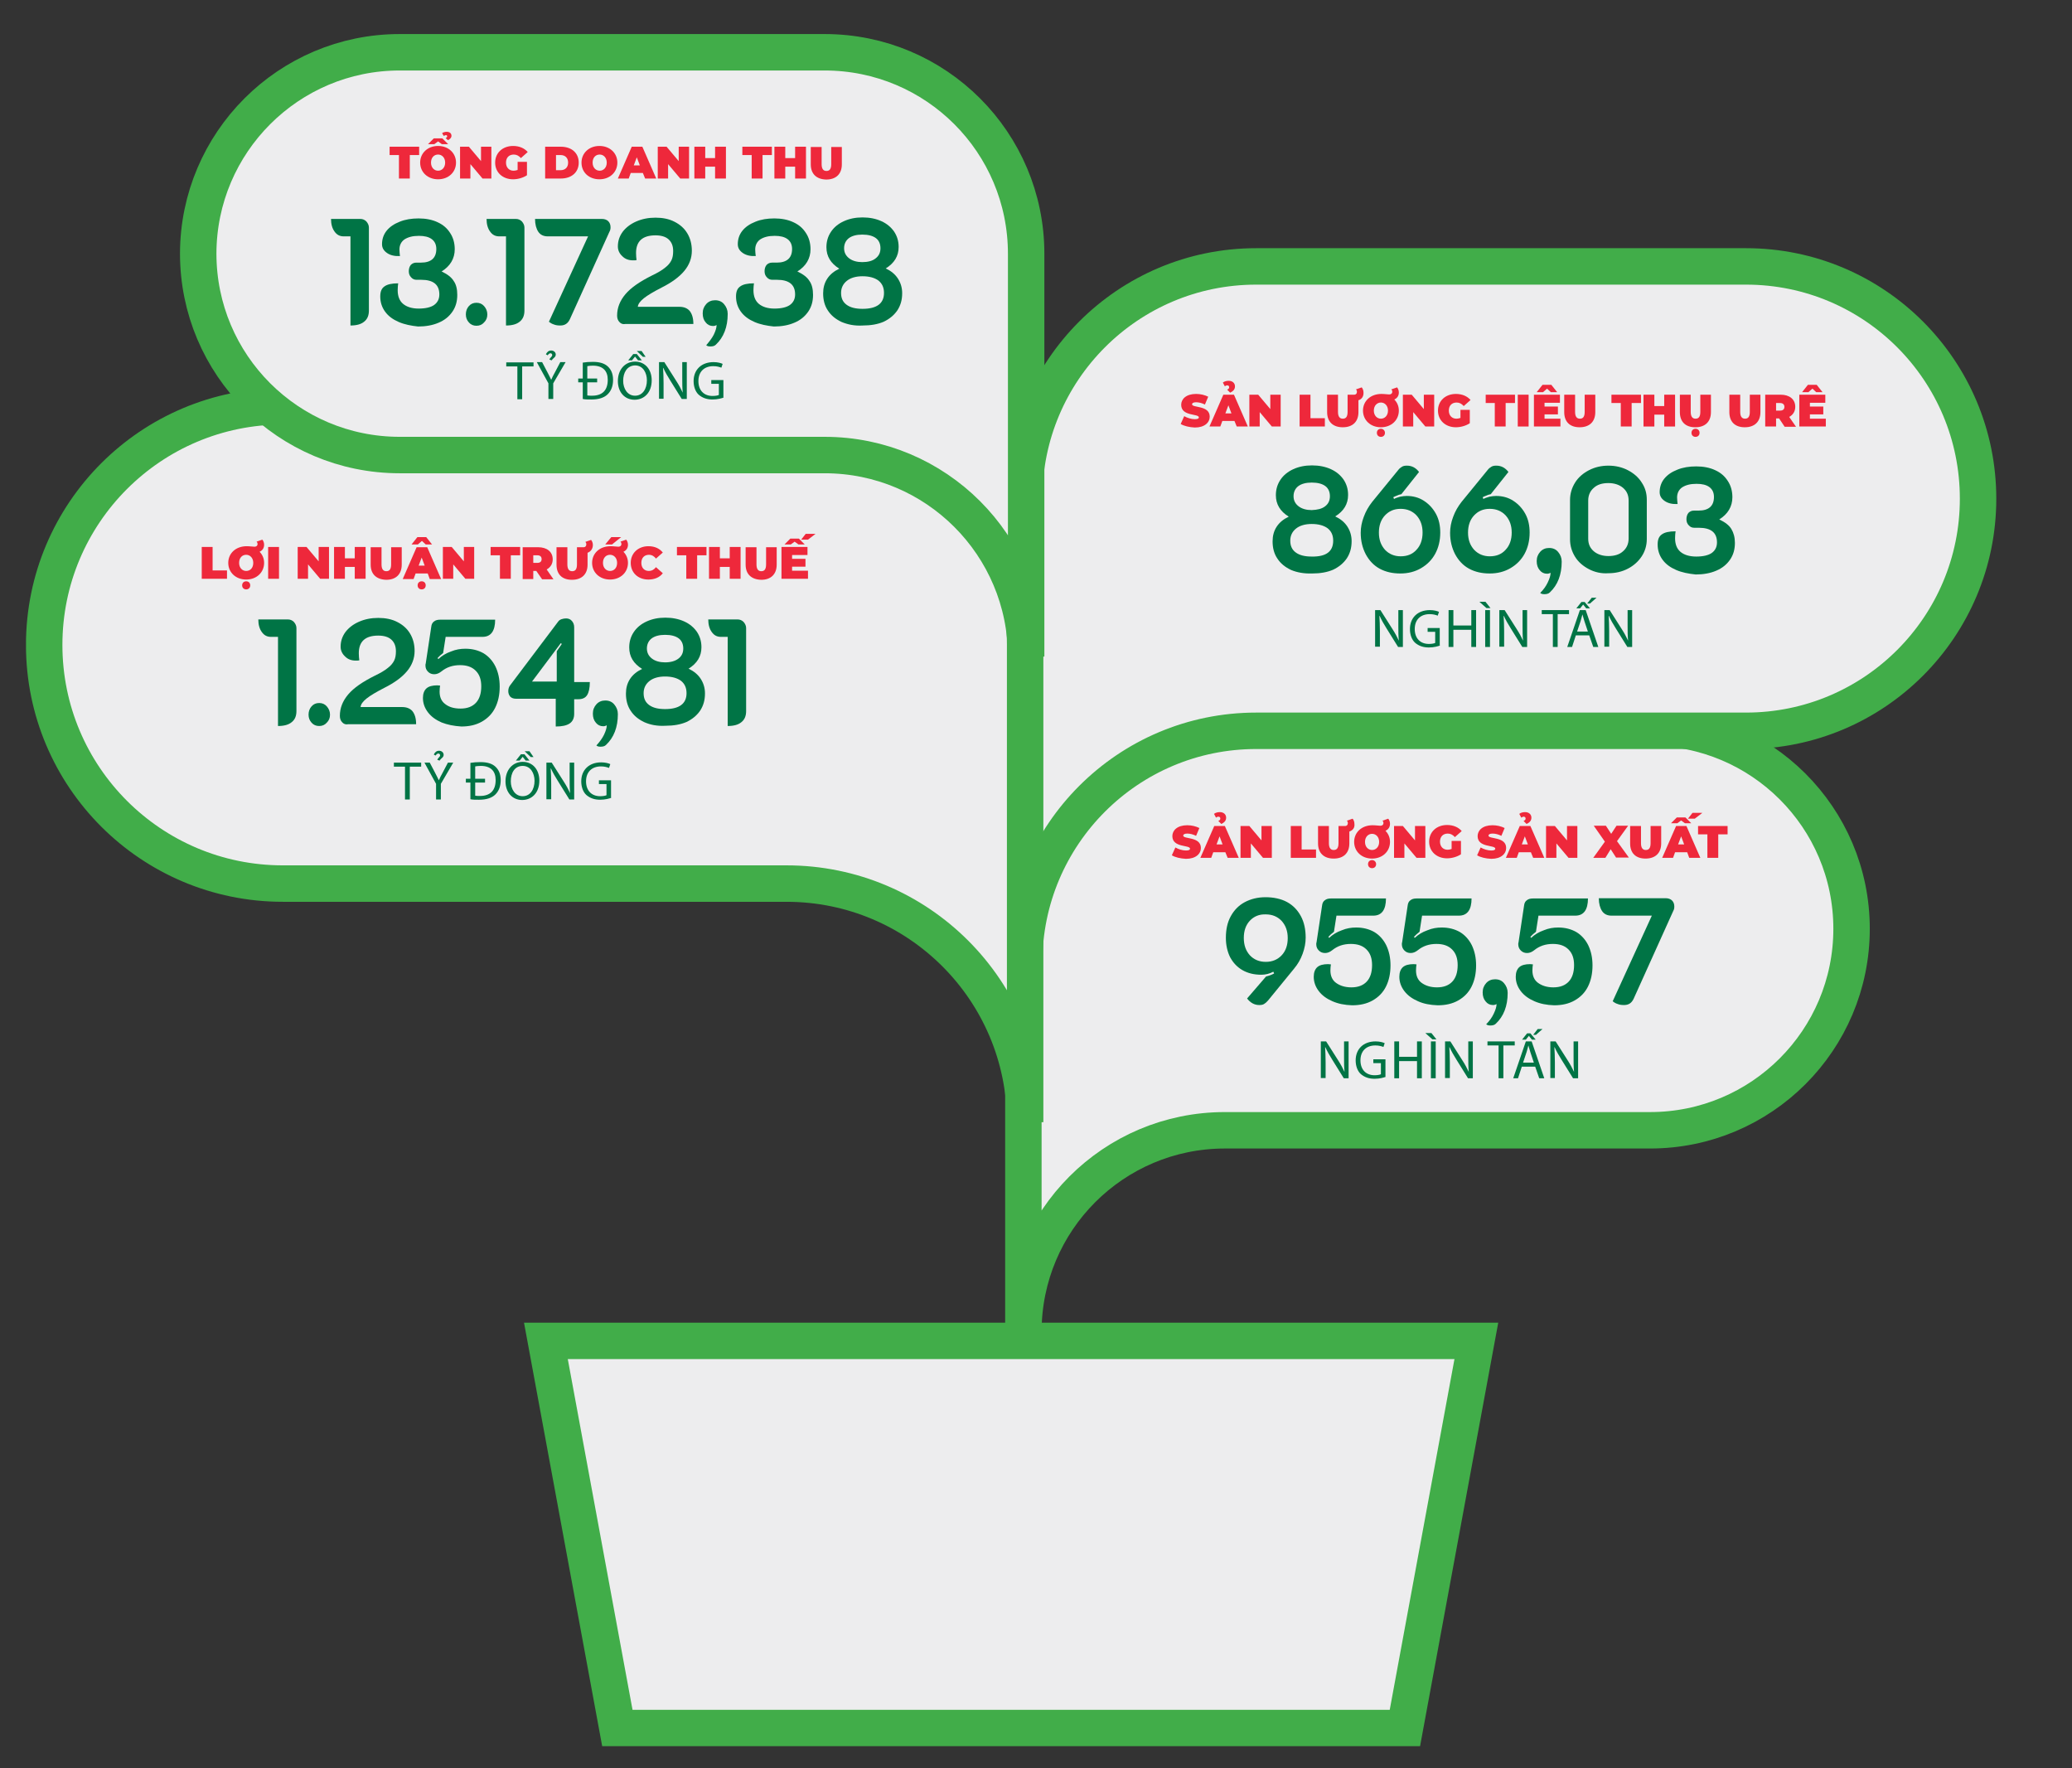 <?xml version="1.0" encoding="utf-8"?>
<!-- Generator: Adobe Illustrator 26.3.1, SVG Export Plug-In . SVG Version: 6.00 Build 0)  -->
<svg version="1.1" id="Layer_1" xmlns="http://www.w3.org/2000/svg" xmlns:xlink="http://www.w3.org/1999/xlink" x="0px" y="0px"
	 viewBox="0 0 820.6 700.3" style="enable-background:new 0 0 820.6 700.3;" xml:space="preserve">
<rect x="0" y="0" width="820.6" height="700.3" fill="#333333" stroke="none"/>
<style type="text/css">
	.st0{fill:#EDEDEE;}
	.st1{clip-path:url(#SVGID_00000024714418280314492540000016205837505723919511_);fill:#EDEDEE;}
	
		.st2{clip-path:url(#SVGID_00000024714418280314492540000016205837505723919511_);fill:none;stroke:#41AD49;stroke-width:14.431;stroke-miterlimit:10;}
	.st3{fill:#EE283B;}
	.st4{fill:#007445;}
</style>
<polygon class="st0" points="218.5,532.2 585.3,532.2 557.3,681.5 246.8,681.5 "/>
<g>
	<defs>
		<rect id="SVGID_1_" x="10.3" y="8.8" width="800" height="682.7"/>
	</defs>
	<clipPath id="SVGID_00000021817237541496295870000016337173048873680267_">
		<use xlink:href="#SVGID_1_"  style="overflow:visible;"/>
	</clipPath>
	<path style="clip-path:url(#SVGID_00000021817237541496295870000016337173048873680267_);fill:#EDEDEE;" d="M653.5,288.1H485.1
		c-44.1,0-79.8,35.7-79.8,79.8c0,0.4,0,0.8,0,1.2h0v158.3c0-44.1,35.7-79.8,79.8-79.8h110.6h57.8c44.1,0,79.8-35.7,79.8-79.8
		S697.5,288.1,653.5,288.1"/>
	
		<path style="clip-path:url(#SVGID_00000021817237541496295870000016337173048873680267_);fill:none;stroke:#41AD49;stroke-width:14.431;stroke-miterlimit:10;" d="
		M653.5,288.1H485.1c-44.1,0-79.8,35.7-79.8,79.8c0,0.4,0,0.8,0,1.2h0v158.3c0-44.1,35.7-79.8,79.8-79.8h110.6h57.8
		c44.1,0,79.8-35.7,79.8-79.8S697.5,288.1,653.5,288.1z"/>
	<path style="clip-path:url(#SVGID_00000021817237541496295870000016337173048873680267_);fill:#EDEDEE;" d="M691.5,105.5h-194
		c-50.8,0-91.9,41.2-91.9,91.9c0,0.5,0,0.9,0,1.4h0v182.5c0-50.8,41.2-91.9,91.9-91.9h127.4h66.6c50.8,0,91.9-41.2,91.9-91.9
		C783.4,146.7,742.3,105.5,691.5,105.5"/>
	
		<path style="clip-path:url(#SVGID_00000021817237541496295870000016337173048873680267_);fill:none;stroke:#41AD49;stroke-width:14.431;stroke-miterlimit:10;" d="
		M691.5,105.5h-194c-50.8,0-91.9,41.2-91.9,91.9c0,0.5,0,0.9,0,1.4h0v182.5c0-50.8,41.2-91.9,91.9-91.9h127.4h66.6
		c50.8,0,91.9-41.2,91.9-91.9C783.4,146.7,742.3,105.5,691.5,105.5z"/>
	<path style="clip-path:url(#SVGID_00000021817237541496295870000016337173048873680267_);fill:#EDEDEE;" d="M112,160.9h199.5
		c52.2,0,94.5,42.3,94.5,94.5c0,0.5,0,1,0,1.4h0v187.6c0-52.2-42.3-94.5-94.5-94.5h-131H112c-52.2,0-94.5-42.3-94.5-94.5
		C17.5,203.2,59.8,160.9,112,160.9"/>
	
		<path style="clip-path:url(#SVGID_00000021817237541496295870000016337173048873680267_);fill:none;stroke:#41AD49;stroke-width:14.431;stroke-miterlimit:10;" d="
		M112,160.9h199.5c52.2,0,94.5,42.3,94.5,94.5c0,0.5,0,1,0,1.4h0v187.6c0-52.2-42.3-94.5-94.5-94.5h-131H112
		c-52.2,0-94.5-42.3-94.5-94.5C17.5,203.2,59.8,160.9,112,160.9z"/>
	<path style="clip-path:url(#SVGID_00000021817237541496295870000016337173048873680267_);fill:#EDEDEE;" d="M158.3,20.7h168.3
		c44.1,0,79.8,35.7,79.8,79.8c0,0.4,0,0.8,0,1.2h0V260c0-44.1-35.7-79.8-79.8-79.8H216.1h-57.8c-44.1,0-79.8-35.7-79.8-79.8
		C78.6,56.4,114.3,20.7,158.3,20.7"/>
	
		<path style="clip-path:url(#SVGID_00000021817237541496295870000016337173048873680267_);fill:none;stroke:#41AD49;stroke-width:14.431;stroke-miterlimit:10;" d="
		M556.4,684.3H244.5L216.2,531h368.5L556.4,684.3z M158.3,20.7h168.3c44.1,0,79.8,35.7,79.8,79.8c0,0.4,0,0.8,0,1.2h0V260
		c0-44.1-35.7-79.8-79.8-79.8H216.1h-57.8c-44.1,0-79.8-35.7-79.8-79.8C78.6,56.4,114.3,20.7,158.3,20.7z"/>
</g>
<g>
	<path class="st3" d="M464.1,338.7l1.4-3.1c1.2,0.7,2.8,1.2,4.2,1.2c1.2,0,1.6-0.3,1.6-0.7c0-1.6-7-0.3-7-5c0-2.3,2-4.3,5.9-4.3
		c1.7,0,3.4,0.4,4.8,1.1l-1.3,3.1c-1.2-0.6-2.4-0.9-3.5-0.9c-1.2,0-1.6,0.4-1.6,0.8c0,1.5,7,0.3,7,4.9c0,2.3-2,4.3-5.9,4.3
		C467.5,340,465.4,339.5,464.1,338.7z"/>
	<path class="st3" d="M485.3,337.5h-4.8l-0.8,2.2h-4.3l5.5-12.6h4.2l5.5,12.6h-4.4L485.3,337.5z M481.6,323.8l-0.8-1.5
		c0.6-0.5,1.5-0.7,2.3-0.7c1.5,0,2.5,0.9,2.5,2.2c0,1.2-0.7,1.9-1.9,2.5l-1.2-1.2c0.7-0.3,0.8-0.6,0.8-1c0-0.4-0.3-0.7-0.8-0.7
		C482.3,323.4,481.9,323.5,481.6,323.8z M484.2,334.4l-1.2-3.2l-1.2,3.2H484.2z"/>
	<path class="st3" d="M503.7,327.1v12.6h-3.5l-4.8-5.7v5.7h-4.1v-12.6h3.5l4.8,5.7v-5.7H503.7z"/>
	<path class="st3" d="M511.2,327.1h4.3v9.3h5.7v3.3h-10V327.1z"/>
	<path class="st3" d="M534.4,329.3v4.7c0,3.8-2.3,6-6.2,6s-6.2-2.2-6.2-6v-6.9h4.3v6.8c0,1.9,0.7,2.7,1.9,2.7s1.9-0.7,1.9-2.7v-6.8
		h2.7c0.5,0,1-0.4,1-1.1c0-0.4-0.1-0.8-0.4-1l2.3-0.8c0.4,0.5,0.7,1.2,0.7,2C536.6,327.8,535.8,328.8,534.4,329.3z"/>
	<path class="st3" d="M550.5,333.4c0,3.8-3,6.6-7.1,6.6s-7.1-2.8-7.1-6.6s3-6.6,7.3-6.6c1.3,0,2.4,0.2,3.1,0.2c0.7,0,1.2-0.4,1.2-1
		c0-0.4-0.1-0.8-0.4-1l2.3-0.8c0.4,0.5,0.7,1.2,0.7,2c0,1.4-0.7,2.3-1.8,2.8C549.8,330.1,550.5,331.6,550.5,333.4z M546.2,333.4
		c0-2-1.3-3.2-2.8-3.2s-2.8,1.2-2.8,3.2s1.3,3.2,2.8,3.2S546.2,335.4,546.2,333.4z M545,342.2c0,1-0.7,1.6-1.6,1.6s-1.6-0.6-1.6-1.6
		c0-1,0.7-1.6,1.6-1.6S545,341.3,545,342.2z"/>
	<path class="st3" d="M564.5,327.1v12.6H561l-4.8-5.7v5.7h-4.1v-12.6h3.5l4.8,5.7v-5.7H564.5z"/>
	<path class="st3" d="M574.9,333h3.7v5.3c-1.5,1-3.6,1.6-5.5,1.6c-4.1,0-7.1-2.7-7.1-6.6c0-3.9,3-6.6,7.1-6.6c2.5,0,4.5,0.9,5.8,2.4
		l-2.7,2.4c-0.8-0.9-1.7-1.4-2.8-1.4c-1.9,0-3.1,1.2-3.1,3.2c0,1.9,1.2,3.2,3,3.2c0.5,0,1-0.1,1.6-0.3V333z"/>
	<path class="st3" d="M585,338.7l1.4-3.1c1.2,0.7,2.8,1.2,4.2,1.2c1.2,0,1.6-0.3,1.6-0.7c0-1.6-7-0.3-7-5c0-2.3,2-4.3,5.9-4.3
		c1.7,0,3.4,0.4,4.8,1.1l-1.3,3.1c-1.2-0.6-2.4-0.9-3.5-0.9c-1.2,0-1.6,0.4-1.6,0.8c0,1.5,7,0.3,7,4.9c0,2.3-2,4.3-5.9,4.3
		C588.4,340,586.3,339.5,585,338.7z"/>
	<path class="st3" d="M606.3,337.5h-4.8l-0.8,2.2h-4.3l5.5-12.6h4.2l5.5,12.6h-4.4L606.3,337.5z M602.5,323.8l-0.8-1.5
		c0.6-0.5,1.5-0.7,2.3-0.7c1.5,0,2.5,0.9,2.5,2.2c0,1.2-0.7,1.9-1.9,2.5l-1.2-1.2c0.7-0.3,0.8-0.6,0.8-1c0-0.4-0.3-0.7-0.8-0.7
		C603.2,323.4,602.9,323.5,602.5,323.8z M605.1,334.4l-1.2-3.2l-1.2,3.2H605.1z"/>
	<path class="st3" d="M624.7,327.1v12.6h-3.5l-4.8-5.7v5.7h-4.1v-12.6h3.5l4.8,5.7v-5.7H624.7z"/>
	<path class="st3" d="M640.1,339.7l-2.2-3.4l-2.1,3.4H631l4.6-6.4l-4.4-6.3h4.8l2.1,3.2l2.1-3.2h4.6l-4.4,6.1l4.7,6.5H640.1z"/>
	<path class="st3" d="M645.6,334v-6.9h4.3v6.8c0,1.9,0.7,2.7,1.9,2.7s1.9-0.7,1.9-2.7v-6.8h4.2v6.9c0,3.8-2.3,6-6.2,6
		S645.6,337.8,645.6,334z"/>
	<path class="st3" d="M667.9,327.1l5.5,12.6H669l-0.8-2.2h-4.8l-0.8,2.2h-4.3l5.5-12.6H667.9z M664.3,326h-2.5l2.3-2.3h3.4l2.3,2.3
		h-2.5l-1.5-1.1L664.3,326z M667,334.4l-1.2-3.2l-1.2,3.2H667z M671.2,324.2h-2.7l1.8-2.3h3.9L671.2,324.2z"/>
	<path class="st3" d="M676.2,330.4h-3.7v-3.3h11.7v3.3h-3.7v9.3h-4.3V330.4z"/>
</g>
<g>
	<path class="st4" d="M509.7,357.2c2.4,1.3,4.2,3.2,5.5,5.6c1.3,2.4,1.9,5.3,1.9,8.5c0,2.1-0.4,4.2-1.2,6.4
		c-0.8,2.2-1.9,4.1-3.4,5.9l-10.3,12.6c-0.6,0.7-1.1,1.1-1.6,1.4c-0.5,0.3-1.1,0.4-1.9,0.4c-1.9,0-3.5-0.9-4.8-2.6l7.5-8.7
		c1.2-0.3,2.3-0.7,3.2-1.2l-0.3-0.7c-1.5,0.8-3.1,1.2-4.8,1.2c-2.8,0-5.3-0.6-7.4-1.8c-2.1-1.2-3.7-2.9-4.9-5.1
		c-1.1-2.2-1.7-4.8-1.7-7.7c0-3.3,0.6-6.1,1.9-8.5c1.3-2.4,3.1-4.3,5.5-5.6c2.4-1.3,5.2-2,8.3-2S507.3,355.9,509.7,357.2z
		 M495,364.6c-1.6,1.7-2.4,4-2.4,6.8c0,2.9,0.8,5.1,2.4,6.9c1.6,1.7,3.7,2.6,6.3,2.6c2.6,0,4.7-0.9,6.3-2.6c1.6-1.7,2.4-4,2.4-6.8
		c0-2.8-0.8-5-2.4-6.8c-1.6-1.7-3.7-2.6-6.3-2.6C498.7,362,496.6,362.9,495,364.6z"/>
	<path class="st4" d="M527.7,396.5c-2.3-1-4.1-2.3-5.4-4s-2-3.6-2-5.7c0-1.7,0.5-3,1.4-3.8c0.9-0.8,2.3-1.2,4.3-1.2l1.1,0.1
		c-0.1,0.6-0.2,1.4-0.2,2.4c0,2.1,0.7,3.8,2.2,4.9s3.5,1.8,6.1,1.8c2.7,0,4.7-0.8,6.1-2.3c1.4-1.5,2.1-3.7,2.1-6.5
		c0-2.7-0.7-4.7-2.2-6.2c-1.5-1.5-3.5-2.2-6.2-2.2c-2.9,0-5.3,0.8-7.4,2.5c-0.9,0.7-1.8,1.1-2.8,1.1s-1.8-0.3-2.5-1
		c-0.7-0.7-1-1.5-1-2.5c0-0.3,0-0.5,0.1-0.7l2.2-14.6c0.1-1,0.5-1.7,1.1-2.1c0.6-0.5,1.4-0.7,2.4-0.7h21.8c0,4.5-1.7,6.8-5,6.8
		h-14.6l-1,6.4c-0.9,0.7-1.6,1.3-2.2,2l0.3,0.4c1.4-1.3,3-2.3,5-3c1.9-0.8,3.8-1.1,5.7-1.1c2.7,0,5.1,0.6,7.2,1.8
		c2,1.2,3.6,3,4.7,5.2c1.1,2.3,1.7,4.9,1.7,8c0,3.2-0.6,6-1.8,8.4c-1.2,2.4-3,4.2-5.3,5.5c-2.3,1.3-5,1.9-8.1,1.9
		C532.5,398,530,397.5,527.7,396.5z"/>
	<path class="st4" d="M561.6,396.5c-2.3-1-4.1-2.3-5.4-4s-2-3.6-2-5.7c0-1.7,0.5-3,1.4-3.8c0.9-0.8,2.3-1.2,4.3-1.2l1.1,0.1
		c-0.1,0.6-0.2,1.4-0.2,2.4c0,2.1,0.7,3.8,2.2,4.9s3.5,1.8,6.1,1.8c2.7,0,4.7-0.8,6.1-2.3c1.4-1.5,2.1-3.7,2.1-6.5
		c0-2.7-0.7-4.7-2.2-6.2c-1.5-1.5-3.5-2.2-6.2-2.2c-2.9,0-5.3,0.8-7.4,2.5c-0.9,0.7-1.8,1.1-2.8,1.1s-1.8-0.3-2.5-1
		c-0.7-0.7-1-1.5-1-2.5c0-0.3,0-0.5,0.1-0.7l2.2-14.6c0.1-1,0.5-1.7,1.1-2.1c0.6-0.5,1.4-0.7,2.4-0.7h21.8c0,4.5-1.7,6.8-5,6.8
		h-14.6l-1,6.4c-0.9,0.7-1.6,1.3-2.2,2l0.3,0.4c1.4-1.3,3-2.3,5-3c1.9-0.8,3.8-1.1,5.7-1.1c2.7,0,5.1,0.6,7.2,1.8
		c2,1.2,3.6,3,4.7,5.2c1.1,2.3,1.7,4.9,1.7,8c0,3.2-0.6,6-1.8,8.4c-1.2,2.4-3,4.2-5.3,5.5c-2.3,1.3-5,1.9-8.1,1.9
		C566.4,398,563.8,397.5,561.6,396.5z"/>
	<path class="st4" d="M591.6,401.4c0.7-1.5,1.1-2.7,1.1-3.8c-0.3,0.2-0.8,0.4-1.4,0.4c-1.2,0-2.2-0.5-2.9-1.4
		c-0.8-0.9-1.2-2.1-1.2-3.6c0-1.5,0.5-2.7,1.4-3.7c0.9-1,2.1-1.5,3.5-1.5c1.5,0,2.7,0.5,3.6,1.6c0.9,1.1,1.4,2.3,1.4,3.8
		c0,5.2-1.6,9.3-4.7,12.2c-0.5,0.5-1.2,0.7-2.2,0.7c-0.8,0-1.3-0.2-1.6-0.5C589.9,404.3,590.9,402.9,591.6,401.4z"/>
	<path class="st4" d="M607.7,396.5c-2.3-1-4.1-2.3-5.4-4s-2-3.6-2-5.7c0-1.7,0.5-3,1.4-3.8c0.9-0.8,2.3-1.2,4.3-1.2l1.1,0.1
		c-0.1,0.6-0.2,1.4-0.2,2.4c0,2.1,0.7,3.8,2.2,4.9s3.5,1.8,6.1,1.8c2.7,0,4.7-0.8,6.1-2.3c1.4-1.5,2.1-3.7,2.1-6.5
		c0-2.7-0.7-4.7-2.2-6.2c-1.5-1.5-3.5-2.2-6.2-2.2c-2.9,0-5.3,0.8-7.4,2.5c-0.9,0.7-1.8,1.1-2.8,1.1s-1.8-0.3-2.5-1
		c-0.7-0.7-1-1.5-1-2.5c0-0.3,0-0.5,0.1-0.7l2.2-14.6c0.1-1,0.5-1.7,1.1-2.1c0.6-0.5,1.4-0.7,2.4-0.7h21.8c0,4.5-1.7,6.8-5,6.8
		h-14.6l-1,6.4c-0.9,0.7-1.6,1.3-2.2,2l0.3,0.4c1.4-1.3,3-2.3,5-3c1.9-0.8,3.8-1.1,5.7-1.1c2.7,0,5.1,0.6,7.2,1.8
		c2,1.2,3.6,3,4.7,5.2c1.1,2.3,1.7,4.9,1.7,8c0,3.2-0.6,6-1.8,8.4c-1.2,2.4-3,4.2-5.3,5.5c-2.3,1.3-5,1.9-8.1,1.9
		C612.5,398,610,397.5,607.7,396.5z"/>
	<path class="st4" d="M654.2,362.6h-16c-1.6,0-2.9-0.6-3.7-1.8c-0.8-1.2-1.3-2.9-1.3-5.1h26.5c1,0,1.9,0.3,2.5,0.9
		c0.6,0.6,0.9,1.4,0.9,2.4c0,0.6-0.1,1.2-0.4,1.7L647,395.5c-0.8,1.7-2,2.5-3.8,2.5c-0.9,0-1.8-0.1-2.5-0.4c-0.7-0.2-1.4-0.6-2-1.1
		L654.2,362.6z"/>
</g>
<g>
	<path class="st4" d="M523.1,427v-14.6h2.1l4.7,7.4c1.1,1.7,1.9,3.2,2.6,4.7l0,0c-0.2-1.9-0.2-3.7-0.2-6v-6.1h1.8V427h-1.9l-4.6-7.4
		c-1-1.6-2-3.3-2.7-4.9l-0.1,0c0.1,1.8,0.2,3.6,0.2,6v6.2H523.1z"/>
	<path class="st4" d="M548.9,426.4c-0.8,0.3-2.5,0.8-4.5,0.8c-2.2,0-4-0.6-5.5-1.9c-1.3-1.2-2-3.2-2-5.4c0-4.4,3-7.5,7.9-7.5
		c1.7,0,3,0.4,3.6,0.7l-0.5,1.5c-0.8-0.3-1.8-0.6-3.2-0.6c-3.6,0-5.9,2.2-5.9,5.9c0,3.7,2.2,5.9,5.6,5.9c1.2,0,2.1-0.2,2.5-0.4v-4.4
		h-3v-1.5h4.8V426.4z"/>
	<path class="st4" d="M554.1,412.4v6.1h7.1v-6.1h1.9V427h-1.9v-6.8h-7.1v6.8h-1.9v-14.6H554.1z"/>
	<path class="st4" d="M566.9,409.1l2,2.5h-1.6l-2.8-2.5H566.9z M568.6,412.4V427h-1.9v-14.6H568.6z"/>
	<path class="st4" d="M572.3,427v-14.6h2.1l4.7,7.4c1.1,1.7,1.9,3.2,2.6,4.7l0,0c-0.2-1.9-0.2-3.7-0.2-6v-6.1h1.8V427h-1.9l-4.6-7.4
		c-1-1.6-2-3.3-2.7-4.9l-0.1,0c0.1,1.8,0.2,3.6,0.2,6v6.2H572.3z"/>
	<path class="st4" d="M593.5,414h-4.4v-1.6h10.8v1.6h-4.5v13h-1.9V414z"/>
	<path class="st4" d="M602.7,422.4l-1.5,4.6h-1.9l5-14.6h2.3l5,14.6h-2l-1.6-4.6H602.7z M606.1,409.2l2.1,2.5h-1.5l-1.2-1.5h0
		l-1.2,1.5h-1.5l2-2.5H606.1z M607.5,420.9l-1.4-4.2c-0.3-1-0.5-1.8-0.8-2.7h0c-0.2,0.9-0.5,1.8-0.7,2.6l-1.4,4.2H607.5z
		 M610.9,407.5l-2.6,2.3h-1.1l1.8-2.3H610.9z"/>
	<path class="st4" d="M614,427v-14.6h2.1l4.7,7.4c1.1,1.7,1.9,3.2,2.6,4.7l0,0c-0.2-1.9-0.2-3.7-0.2-6v-6.1h1.8V427H623l-4.6-7.4
		c-1-1.6-2-3.3-2.7-4.9l-0.1,0c0.1,1.8,0.2,3.6,0.2,6v6.2H614z"/>
</g>
<g>
	<path class="st3" d="M467.6,167.9l1.4-3.1c1.2,0.7,2.8,1.2,4.2,1.2c1.2,0,1.6-0.3,1.6-0.7c0-1.6-7-0.3-7-5c0-2.3,2-4.3,5.9-4.3
		c1.7,0,3.4,0.4,4.8,1.1l-1.3,3.1c-1.2-0.6-2.4-0.9-3.5-0.9c-1.2,0-1.6,0.4-1.6,0.8c0,1.5,7,0.3,7,4.9c0,2.3-2,4.3-5.9,4.3
		C471,169.2,468.9,168.7,467.6,167.9z"/>
	<path class="st3" d="M488.9,166.7h-4.8l-0.8,2.2h-4.3l5.5-12.6h4.2l5.5,12.6h-4.4L488.9,166.7z M485.1,153l-0.8-1.5
		c0.6-0.5,1.5-0.7,2.3-0.7c1.5,0,2.5,0.9,2.5,2.2c0,1.2-0.7,1.9-1.9,2.5l-1.2-1.2c0.7-0.3,0.8-0.6,0.8-1c0-0.4-0.3-0.7-0.8-0.7
		C485.8,152.6,485.4,152.7,485.1,153z M487.7,163.7l-1.2-3.2l-1.2,3.2H487.7z"/>
	<path class="st3" d="M507.2,156.3v12.6h-3.5l-4.8-5.7v5.7h-4.1v-12.6h3.5l4.8,5.7v-5.7H507.2z"/>
	<path class="st3" d="M514.7,156.3h4.3v9.3h5.7v3.3h-10V156.3z"/>
	<path class="st3" d="M538,158.5v4.7c0,3.8-2.3,6-6.2,6s-6.2-2.2-6.2-6v-6.9h4.3v6.8c0,1.9,0.7,2.7,1.9,2.7s1.9-0.7,1.9-2.7v-6.8
		h2.7c0.5,0,1-0.4,1-1.1c0-0.4-0.1-0.8-0.4-1l2.3-0.8c0.4,0.5,0.7,1.2,0.7,2C540.1,157,539.3,158.1,538,158.5z"/>
	<path class="st3" d="M554,162.6c0,3.8-3,6.6-7.1,6.6s-7.1-2.8-7.1-6.6s3-6.6,7.3-6.6c1.3,0,2.4,0.2,3.1,0.2c0.7,0,1.2-0.4,1.2-1
		c0-0.4-0.1-0.8-0.4-1l2.3-0.8c0.4,0.5,0.7,1.2,0.7,2c0,1.4-0.7,2.3-1.8,2.8C553.3,159.3,554,160.8,554,162.6z M549.7,162.6
		c0-2-1.3-3.2-2.8-3.2s-2.8,1.2-2.8,3.2s1.3,3.2,2.8,3.2S549.7,164.6,549.7,162.6z M548.5,171.4c0,1-0.7,1.6-1.6,1.6
		s-1.6-0.6-1.6-1.6c0-1,0.7-1.6,1.6-1.6S548.5,170.5,548.5,171.4z"/>
	<path class="st3" d="M568,156.3v12.6h-3.5l-4.8-5.7v5.7h-4.1v-12.6h3.5l4.8,5.7v-5.7H568z"/>
	<path class="st3" d="M578.4,162.3h3.7v5.3c-1.5,1-3.6,1.6-5.5,1.6c-4.1,0-7.1-2.7-7.1-6.6c0-3.9,3-6.6,7.1-6.6
		c2.5,0,4.5,0.9,5.8,2.4l-2.7,2.4c-0.8-0.9-1.7-1.4-2.8-1.4c-1.9,0-3.1,1.2-3.1,3.2c0,1.9,1.2,3.2,3,3.2c0.5,0,1-0.1,1.6-0.3V162.3z
		"/>
	<path class="st3" d="M592.1,159.6h-3.7v-3.3H600v3.3h-3.7v9.3h-4.3V159.6z"/>
	<path class="st3" d="M601.1,156.3h4.3v12.6h-4.3V156.3z"/>
	<path class="st3" d="M618,165.7v3.2h-10.5v-12.6h10.3v3.2h-6.1v1.5h5.3v3.1h-5.3v1.7H618z M611.1,155.3h-2.5l2.3-2.9h3.5l2.3,2.9
		h-2.5l-1.5-1.4L611.1,155.3z"/>
	<path class="st3" d="M619.5,163.2v-6.9h4.3v6.8c0,1.9,0.7,2.7,1.9,2.7s1.9-0.7,1.9-2.7v-6.8h4.2v6.9c0,3.8-2.3,6-6.2,6
		S619.5,167,619.5,163.2z"/>
	<path class="st3" d="M641.9,159.6h-3.7v-3.3h11.7v3.3h-3.7v9.3h-4.3V159.6z"/>
	<path class="st3" d="M663.4,156.3v12.6h-4.3v-4.7h-3.9v4.7h-4.3v-12.6h4.3v4.5h3.9v-4.5H663.4z"/>
	<path class="st3" d="M665.3,163.2v-6.9h4.3v6.8c0,1.9,0.7,2.7,1.9,2.7s1.9-0.7,1.9-2.7v-6.8h4.2v6.9c0,3.8-2.3,6-6.2,6
		S665.3,167,665.3,163.2z M669.9,171.4c0-1,0.7-1.6,1.6-1.6s1.6,0.6,1.6,1.6c0,1-0.7,1.6-1.6,1.6S669.9,172.4,669.9,171.4z"/>
	<path class="st3" d="M684.9,163.2v-6.9h4.3v6.8c0,1.9,0.7,2.7,1.9,2.7s1.9-0.7,1.9-2.7v-6.8h4.2v6.9c0,3.8-2.3,6-6.2,6
		S684.9,167,684.9,163.2z"/>
	<path class="st3" d="M704.6,165.7h-1.2v3.2h-4.3v-12.6h6.1c3.5,0,5.8,1.8,5.8,4.8c0,1.8-0.9,3.2-2.4,4l2.7,3.9h-4.5L704.6,165.7z
		 M705,159.6h-1.6v3h1.6c1.2,0,1.7-0.6,1.7-1.5S706.1,159.6,705,159.6z"/>
	<path class="st3" d="M723.1,165.7v3.2h-10.5v-12.6h10.3v3.2h-6.1v1.5h5.3v3.1h-5.3v1.7H723.1z M716.2,155.3h-2.5l2.3-2.9h3.5
		l2.3,2.9h-2.5l-1.5-1.4L716.2,155.3z"/>
</g>
<g>
	<path class="st4" d="M511.3,225.7c-2.3-1.1-4.1-2.5-5.4-4.5c-1.3-1.9-1.9-4.2-1.9-6.8c0-2.2,0.5-4.1,1.6-5.8c1.1-1.7,2.7-3,4.8-4
		c-3.4-2.1-5.1-4.9-5.1-8.5c0-2.3,0.6-4.3,1.8-6.1c1.2-1.8,2.9-3.2,5.1-4.2c2.2-1,4.6-1.5,7.4-1.5c2.8,0,5.3,0.5,7.5,1.5
		c2.2,1,3.8,2.4,5,4.1c1.2,1.8,1.8,3.8,1.8,6.1c0,3.6-1.7,6.4-5.1,8.5c2.1,1,3.7,2.3,4.8,4c1.1,1.7,1.7,3.6,1.7,5.8
		c0,2.6-0.6,4.8-1.9,6.8c-1.3,1.9-3.1,3.4-5.4,4.5c-2.3,1-5.1,1.5-8.3,1.5C516.4,227.2,513.7,226.7,511.3,225.7z M528,214.1
		c0-2.1-0.7-3.7-2.2-4.9c-1.5-1.1-3.6-1.7-6.3-1.7c-2.6,0-4.7,0.6-6.2,1.8c-1.5,1.2-2.3,2.8-2.3,4.8c0,2.1,0.7,3.6,2.2,4.7
		c1.5,1.1,3.6,1.6,6.3,1.6C525.2,220.5,528,218.4,528,214.1z M524.8,200.5c1.3-1,1.9-2.3,1.9-4c0-1.7-0.6-3.1-1.8-4
		c-1.2-0.9-3-1.4-5.4-1.4c-2.3,0-4.1,0.5-5.3,1.4c-1.2,0.9-1.9,2.3-1.9,4c0,1.7,0.7,3,2,4c1.3,1,3.1,1.5,5.2,1.5
		C521.8,201.9,523.5,201.5,524.8,200.5z"/>
	<path class="st4" d="M546.4,225.2c-2.4-1.3-4.2-3.3-5.5-5.7c-1.3-2.5-2-5.3-2-8.5c0-2.1,0.4-4.2,1.2-6.3c0.8-2.2,1.9-4.1,3.3-5.9
		l10.3-12.6c0.5-0.7,1.1-1.1,1.6-1.4c0.5-0.3,1.1-0.4,1.9-0.4c1.9,0,3.5,0.8,4.8,2.5l-7,8.8c-0.4,0.1-1,0.2-1.6,0.5
		c-0.6,0.2-1.2,0.5-1.6,0.7l0.3,0.7c0.6-0.4,1.5-0.6,2.4-0.9c1-0.2,1.8-0.3,2.6-0.3c2.5,0,4.8,0.6,6.8,1.9c2,1.3,3.6,3,4.8,5.2
		c1.2,2.2,1.7,4.7,1.7,7.4c0,3.2-0.7,6-2,8.4c-1.3,2.4-3.2,4.3-5.6,5.7c-2.4,1.4-5.1,2.1-8.2,2.1S548.8,226.5,546.4,225.2z
		 M561,217.7c1.6-1.7,2.4-4,2.4-6.8c0-2.8-0.8-5-2.4-6.8c-1.6-1.7-3.7-2.6-6.3-2.6c-2.6,0-4.6,0.9-6.2,2.6c-1.6,1.7-2.4,4-2.4,6.8
		c0,2.8,0.8,5,2.4,6.8c1.6,1.7,3.7,2.6,6.2,2.6C557.3,220.3,559.4,219.5,561,217.7z"/>
	<path class="st4" d="M581.8,225.2c-2.4-1.3-4.2-3.3-5.5-5.7c-1.3-2.5-2-5.3-2-8.5c0-2.1,0.4-4.2,1.2-6.3c0.8-2.2,1.9-4.1,3.3-5.9
		l10.3-12.6c0.5-0.7,1.1-1.1,1.6-1.4c0.5-0.3,1.1-0.4,1.9-0.4c1.9,0,3.5,0.8,4.8,2.5l-7,8.8c-0.4,0.1-1,0.2-1.6,0.5
		c-0.6,0.2-1.2,0.5-1.6,0.7l0.3,0.7c0.6-0.4,1.5-0.6,2.4-0.9c1-0.2,1.8-0.3,2.6-0.3c2.5,0,4.8,0.6,6.8,1.9c2,1.3,3.6,3,4.8,5.2
		c1.2,2.2,1.7,4.7,1.7,7.4c0,3.2-0.7,6-2,8.4c-1.3,2.4-3.2,4.3-5.6,5.7c-2.4,1.4-5.1,2.1-8.2,2.1S584.2,226.5,581.8,225.2z
		 M596.3,217.7c1.6-1.7,2.4-4,2.4-6.8c0-2.8-0.8-5-2.4-6.8c-1.6-1.7-3.7-2.6-6.3-2.6c-2.6,0-4.6,0.9-6.2,2.6c-1.6,1.7-2.4,4-2.4,6.8
		c0,2.8,0.8,5,2.4,6.8c1.6,1.7,3.7,2.6,6.2,2.6C592.6,220.3,594.7,219.5,596.3,217.7z"/>
	<path class="st4" d="M613,230.6c0.7-1.5,1.1-2.7,1.1-3.8c-0.3,0.2-0.8,0.4-1.4,0.4c-1.2,0-2.2-0.5-2.9-1.4
		c-0.8-0.9-1.2-2.1-1.2-3.6c0-1.5,0.5-2.7,1.4-3.7c0.9-1,2.1-1.5,3.5-1.5c1.5,0,2.7,0.5,3.6,1.6c0.9,1.1,1.4,2.3,1.4,3.8
		c0,5.2-1.6,9.3-4.7,12.2c-0.5,0.5-1.2,0.7-2.2,0.7c-0.8,0-1.3-0.2-1.6-0.5C611.3,233.5,612.3,232.1,613,230.6z"/>
	<path class="st4" d="M629.3,225.4c-2.3-1.2-4.2-2.8-5.5-4.9s-2-4.4-2-6.9V198c0-2.5,0.7-4.8,2-6.9s3.2-3.7,5.5-4.9
		c2.3-1.2,4.9-1.8,7.7-1.8c2.8,0,5.4,0.6,7.7,1.8c2.3,1.2,4.2,2.8,5.5,4.9c1.4,2.1,2,4.3,2,6.8v15.6c0,2.5-0.7,4.8-2,6.8
		c-1.4,2.1-3.2,3.7-5.5,4.9c-2.3,1.2-4.9,1.8-7.7,1.8C634.2,227.2,631.6,226.6,629.3,225.4z M642.8,218.3c1.4-1.2,2.2-2.9,2.2-5
		v-15.1c0-2.1-0.7-3.7-2.2-5c-1.4-1.2-3.4-1.9-5.8-1.9c-2.5,0-4.4,0.6-5.8,1.9c-1.4,1.2-2.2,2.9-2.2,5v15.1c0,2.1,0.7,3.7,2.2,5
		c1.4,1.2,3.4,1.9,5.8,1.9C639.4,220.2,641.4,219.6,642.8,218.3z"/>
	<path class="st4" d="M663.8,225.7c-2.3-1-4.1-2.3-5.4-4.1c-1.3-1.8-1.9-3.8-1.9-6c0-1.9,0.5-3.2,1.7-4c1.1-0.8,2.9-1.2,5.4-1.2
		c-0.1,0.8-0.2,1.6-0.2,2.7c0,2.4,0.7,4.2,2.1,5.4c1.4,1.2,3.5,1.9,6.3,1.9c2.7,0,4.8-0.5,6.1-1.4c1.4-1,2.1-2.4,2.1-4.2
		c0-3.9-2.4-5.8-7.2-5.8h-1.8c-0.9,0-1.6-0.3-2.2-1c-0.6-0.6-0.9-1.4-0.9-2.4c0-1,0.3-1.9,0.8-2.5c0.6-0.6,1.3-0.9,2.2-0.9h1.8
		c4,0,6.1-1.8,6.1-5.4c0-1.7-0.6-3-1.8-3.9s-2.9-1.3-5.1-1.3c-2.5,0-4.3,0.5-5.7,1.4c-1.3,0.9-2,2.3-2,4c0,0.8,0.1,1.6,0.2,2.6
		c-2.1,0.1-3.8-0.3-5.1-1.2c-1.3-0.9-2-2-2-3.5c0-2,0.6-3.8,1.8-5.3c1.2-1.5,2.9-2.7,5.2-3.6c2.2-0.9,4.7-1.3,7.5-1.3
		c2.8,0,5.4,0.5,7.5,1.5c2.2,1,3.8,2.4,5,4.3c1.2,1.8,1.8,4,1.8,6.4c0,3.7-1.8,6.7-5.2,8.8c2.3,1.1,3.9,2.3,4.8,3.8s1.4,3.3,1.4,5.5
		c0,2.5-0.6,4.7-1.9,6.6s-3.1,3.4-5.5,4.4c-2.3,1-5.1,1.5-8.1,1.5C668.7,227.2,666.1,226.7,663.8,225.7z"/>
</g>
<g>
	<path class="st4" d="M544.6,256.2v-14.6h2.1l4.7,7.4c1.1,1.7,1.9,3.2,2.6,4.7l0,0c-0.2-1.9-0.2-3.7-0.2-6v-6.1h1.8v14.6h-1.9
		l-4.6-7.4c-1-1.6-2-3.3-2.7-4.9l-0.1,0c0.1,1.8,0.2,3.6,0.2,6v6.2H544.6z"/>
	<path class="st4" d="M570.4,255.6c-0.8,0.3-2.5,0.8-4.5,0.8c-2.2,0-4-0.6-5.5-1.9c-1.3-1.2-2-3.2-2-5.4c0-4.4,3-7.5,7.9-7.5
		c1.7,0,3,0.4,3.6,0.7l-0.5,1.5c-0.8-0.3-1.8-0.6-3.2-0.6c-3.6,0-5.9,2.2-5.9,5.9c0,3.7,2.2,5.9,5.6,5.9c1.2,0,2.1-0.2,2.5-0.4v-4.4
		h-3v-1.5h4.8V255.6z"/>
	<path class="st4" d="M575.6,241.6v6.1h7.1v-6.1h1.9v14.6h-1.9v-6.8h-7.1v6.8h-1.9v-14.6H575.6z"/>
	<path class="st4" d="M588.3,238.3l2,2.5h-1.6l-2.8-2.5H588.3z M590.1,241.6v14.6h-1.9v-14.6H590.1z"/>
	<path class="st4" d="M593.8,256.2v-14.6h2.1l4.7,7.4c1.1,1.7,1.9,3.2,2.6,4.7l0,0c-0.2-1.9-0.2-3.7-0.2-6v-6.1h1.8v14.6h-1.9
		l-4.6-7.4c-1-1.6-2-3.3-2.7-4.9l-0.1,0c0.1,1.8,0.2,3.6,0.2,6v6.2H593.8z"/>
	<path class="st4" d="M615,243.2h-4.4v-1.6h10.8v1.6h-4.5v13H615V243.2z"/>
	<path class="st4" d="M624.1,251.6l-1.5,4.6h-1.9l5-14.6h2.3l5,14.6h-2l-1.6-4.6H624.1z M627.6,238.4l2.1,2.5h-1.5l-1.2-1.5h0
		l-1.2,1.5h-1.5l2-2.5H627.6z M628.9,250.2l-1.4-4.2c-0.3-1-0.5-1.8-0.8-2.7h0c-0.2,0.9-0.5,1.8-0.7,2.6l-1.4,4.2H628.9z
		 M632.3,236.7l-2.6,2.3h-1.1l1.8-2.3H632.3z"/>
	<path class="st4" d="M635.4,256.2v-14.6h2.1l4.7,7.4c1.1,1.7,1.9,3.2,2.6,4.7l0,0c-0.2-1.9-0.2-3.7-0.2-6v-6.1h1.8v14.6h-1.9
		l-4.6-7.4c-1-1.6-2-3.3-2.7-4.9l-0.1,0c0.1,1.8,0.2,3.6,0.2,6v6.2H635.4z"/>
</g>
<g>
	<path class="st3" d="M158,61.4h-3.7v-3.3h11.7v3.3h-3.7v9.3H158V61.4z"/>
	<path class="st3" d="M180.6,64.4c0,3.8-3,6.6-7.1,6.6c-4.1,0-7.1-2.8-7.1-6.6s3-6.6,7.1-6.6C177.6,57.8,180.6,60.6,180.6,64.4z
		 M172,57.1h-2.5l2.3-2.3h3.4l2.3,2.3H175l-1.5-1.1L172,57.1z M176.3,64.4c0-2-1.3-3.2-2.8-3.2c-1.6,0-2.8,1.2-2.8,3.2
		c0,2,1.3,3.2,2.8,3.2C175,67.6,176.3,66.4,176.3,64.4z M175.7,53.8l-0.6-1.1c0.5-0.3,1.1-0.5,1.8-0.5c1.2,0,1.9,0.6,1.9,1.6
		c0,0.8-0.7,1.4-1.4,1.7l-0.9-0.8c0.5-0.3,0.6-0.5,0.6-0.7c0-0.3-0.2-0.5-0.5-0.5C176.2,53.6,176,53.7,175.7,53.8z"/>
	<path class="st3" d="M194.6,58.1v12.6h-3.5l-4.8-5.7v5.7h-4.1V58.1h3.5l4.8,5.7v-5.7H194.6z"/>
	<path class="st3" d="M205,64.1h3.7v5.3c-1.5,1-3.6,1.6-5.5,1.6c-4.1,0-7.1-2.7-7.1-6.6c0-3.9,3-6.6,7.1-6.6c2.5,0,4.5,0.9,5.8,2.4
		l-2.7,2.4c-0.8-0.9-1.7-1.4-2.8-1.4c-1.9,0-3.1,1.2-3.1,3.2c0,1.9,1.2,3.2,3,3.2c0.5,0,1-0.1,1.6-0.3V64.1z"/>
	<path class="st3" d="M215.9,58.1h6.2c4.2,0,7.1,2.4,7.1,6.3c0,3.9-2.9,6.3-7.1,6.3h-6.2V58.1z M222,67.4c1.8,0,3-1.1,3-3
		c0-1.9-1.2-3-3-3h-1.8v6H222z"/>
	<path class="st3" d="M230.3,64.4c0-3.8,3-6.6,7.1-6.6c4.1,0,7.1,2.8,7.1,6.6s-3,6.6-7.1,6.6C233.3,71,230.3,68.3,230.3,64.4z
		 M240.3,64.4c0-2-1.3-3.2-2.8-3.2c-1.6,0-2.8,1.2-2.8,3.2c0,2,1.3,3.2,2.8,3.2C239,67.6,240.3,66.4,240.3,64.4z"/>
	<path class="st3" d="M254.6,68.5h-4.8l-0.8,2.2h-4.3l5.5-12.6h4.2l5.5,12.6h-4.4L254.6,68.5z M253.4,65.5l-1.2-3.2l-1.2,3.2H253.4z
		"/>
	<path class="st3" d="M272.9,58.1v12.6h-3.5l-4.8-5.7v5.7h-4.1V58.1h3.5l4.8,5.7v-5.7H272.9z"/>
	<path class="st3" d="M287.5,58.1v12.6h-4.3v-4.7h-3.9v4.7H275V58.1h4.3v4.5h3.9v-4.5H287.5z"/>
	<path class="st3" d="M297.7,61.4H294v-3.3h11.7v3.3h-3.7v9.3h-4.3V61.4z"/>
	<path class="st3" d="M319.2,58.1v12.6h-4.3v-4.7H311v4.7h-4.3V58.1h4.3v4.5h3.9v-4.5H319.2z"/>
	<path class="st3" d="M321.1,65.1v-6.9h4.3v6.8c0,1.9,0.7,2.7,1.9,2.7s1.9-0.7,1.9-2.7v-6.8h4.2v6.9c0,3.8-2.3,6-6.2,6
		C323.4,71,321.1,68.9,321.1,65.1z"/>
</g>
<g>
	<path class="st4" d="M138.9,93.6h-2.8c-1.5,0-2.7-0.6-3.6-1.9c-0.9-1.2-1.4-2.9-1.4-5h11.6c0.9,0,1.7,0.3,2.4,1
		c0.6,0.7,1,1.5,1,2.4v32.9c0,1.9-0.6,3.4-1.9,4.4c-1.2,1-3,1.5-5.4,1.5V93.6z"/>
	<path class="st4" d="M157.9,127.5c-2.3-1-4.1-2.3-5.4-4.1c-1.3-1.8-1.9-3.8-1.9-6c0-1.9,0.5-3.2,1.7-4c1.1-0.8,2.9-1.2,5.4-1.2
		c-0.1,0.8-0.2,1.6-0.2,2.7c0,2.4,0.7,4.2,2.1,5.4c1.4,1.2,3.5,1.9,6.2,1.9c2.7,0,4.8-0.5,6.1-1.4c1.4-1,2.1-2.4,2.1-4.2
		c0-3.9-2.4-5.8-7.2-5.8H165c-0.9,0-1.6-0.3-2.2-1c-0.6-0.6-0.9-1.4-0.9-2.4c0-1,0.3-1.9,0.8-2.5c0.6-0.6,1.3-0.9,2.2-0.9h1.8
		c4,0,6.1-1.8,6.1-5.4c0-1.7-0.6-3-1.8-3.9c-1.2-0.9-2.9-1.3-5.1-1.3c-2.5,0-4.3,0.5-5.7,1.4c-1.3,0.9-2,2.3-2,4
		c0,0.8,0.1,1.6,0.2,2.6c-2.1,0.1-3.8-0.3-5.1-1.2c-1.3-0.9-2-2-2-3.5c0-2,0.6-3.8,1.8-5.3c1.2-1.5,2.9-2.7,5.2-3.6
		c2.2-0.9,4.7-1.3,7.5-1.3c2.8,0,5.4,0.5,7.5,1.5c2.2,1,3.8,2.4,5,4.3c1.2,1.8,1.8,4,1.8,6.4c0,3.7-1.8,6.7-5.2,8.8
		c2.3,1.1,3.9,2.3,4.8,3.8c1,1.4,1.4,3.3,1.4,5.5c0,2.5-0.6,4.7-1.9,6.6s-3.1,3.4-5.5,4.4c-2.3,1-5.1,1.5-8.1,1.5
		C162.8,129,160.2,128.5,157.9,127.5z"/>
	<path class="st4" d="M185.7,127.7c-0.8-0.9-1.2-1.9-1.2-3.2s0.4-2.4,1.2-3.3c0.8-0.9,1.8-1.3,3-1.3c1.2,0,2.2,0.4,3,1.3
		c0.8,0.9,1.3,2,1.3,3.3c0,1.3-0.4,2.3-1.3,3.2c-0.8,0.9-1.8,1.3-3,1.3C187.5,129,186.5,128.6,185.7,127.7z"/>
	<path class="st4" d="M200.5,93.6h-2.8c-1.5,0-2.7-0.6-3.6-1.9c-0.9-1.2-1.4-2.9-1.4-5h11.6c0.9,0,1.7,0.3,2.4,1
		c0.6,0.7,1,1.5,1,2.4v32.9c0,1.9-0.6,3.4-1.9,4.4c-1.2,1-3,1.5-5.4,1.5V93.6z"/>
	<path class="st4" d="M232.9,93.6h-16c-1.6,0-2.9-0.6-3.7-1.8c-0.8-1.2-1.3-2.9-1.3-5.1h26.5c1,0,1.9,0.3,2.5,0.9
		c0.6,0.6,0.9,1.4,0.9,2.4c0,0.6-0.1,1.2-0.4,1.7l-15.7,34.7c-0.8,1.7-2,2.5-3.8,2.5c-0.9,0-1.8-0.1-2.5-0.4c-0.7-0.2-1.4-0.6-2-1.1
		L232.9,93.6z"/>
	<path class="st4" d="M245.3,127.5c-0.6-0.6-0.9-1.5-0.9-2.5c0-3.1,1.1-5.9,3.3-8.5c2.2-2.6,5.7-5,10.5-7.4c2.3-1.1,4-2.1,5.2-3.1
		c1.2-0.9,2-1.9,2.5-2.9c0.5-1,0.7-2.2,0.7-3.7c0-2-0.6-3.5-1.8-4.6c-1.2-1.1-3-1.6-5.2-1.6c-5.1,0-7.7,2.3-7.7,7
		c0,1.1,0.1,2,0.2,2.8c-0.3,0.1-0.8,0.1-1.4,0.1c-1.7,0-3.1-0.5-4.2-1.6c-1.2-1.1-1.8-2.4-1.8-3.9c0-2.1,0.6-4,1.9-5.8
		c1.3-1.7,3.1-3.1,5.4-4.1c2.3-1,4.8-1.5,7.6-1.5c2.8,0,5.4,0.5,7.5,1.6c2.2,1.1,3.9,2.6,5.1,4.6c1.2,2,1.8,4.3,1.8,6.9
		c0,2.9-1,5.6-3,8c-2,2.4-5,4.6-9,6.6c-3.1,1.6-5.5,3-7,4.2c-1.5,1.2-2.3,2.3-2.4,3.4h16.5c1.8,0,3.2,0.6,4.1,1.7
		c0.9,1.2,1.4,2.8,1.4,5.1h-26.9C246.7,128.5,245.9,128.2,245.3,127.5z"/>
	<path class="st4" d="M282.7,132.5c0.7-1.5,1.1-2.7,1.1-3.8c-0.3,0.2-0.8,0.4-1.4,0.4c-1.2,0-2.2-0.5-2.9-1.4
		c-0.8-0.9-1.2-2.1-1.2-3.6c0-1.5,0.5-2.7,1.4-3.7c0.9-1,2.1-1.5,3.5-1.5c1.5,0,2.7,0.5,3.6,1.6c0.9,1.1,1.4,2.3,1.4,3.8
		c0,5.2-1.6,9.3-4.7,12.2c-0.5,0.5-1.2,0.7-2.2,0.7c-0.8,0-1.3-0.2-1.6-0.5C280.9,135.3,282,133.9,282.7,132.5z"/>
	<path class="st4" d="M298.8,127.5c-2.3-1-4.1-2.3-5.4-4.1c-1.3-1.8-1.9-3.8-1.9-6c0-1.9,0.5-3.2,1.7-4c1.1-0.8,2.9-1.2,5.4-1.2
		c-0.1,0.8-0.2,1.6-0.2,2.7c0,2.4,0.7,4.2,2.1,5.4c1.4,1.2,3.5,1.9,6.2,1.9c2.7,0,4.8-0.5,6.1-1.4c1.4-1,2.1-2.4,2.1-4.2
		c0-3.9-2.4-5.8-7.2-5.8h-1.8c-0.9,0-1.6-0.3-2.2-1c-0.6-0.6-0.9-1.4-0.9-2.4c0-1,0.3-1.9,0.8-2.5c0.6-0.6,1.3-0.9,2.2-0.9h1.8
		c4,0,6.1-1.8,6.1-5.4c0-1.7-0.6-3-1.8-3.9c-1.2-0.9-2.9-1.3-5.1-1.3c-2.5,0-4.3,0.5-5.7,1.4c-1.3,0.9-2,2.3-2,4
		c0,0.8,0.1,1.6,0.2,2.6c-2.1,0.1-3.8-0.3-5.1-1.2c-1.3-0.9-2-2-2-3.5c0-2,0.6-3.8,1.8-5.3c1.2-1.5,2.9-2.7,5.2-3.6
		c2.2-0.9,4.7-1.3,7.5-1.3c2.8,0,5.4,0.5,7.5,1.5c2.2,1,3.8,2.4,5,4.3c1.2,1.8,1.8,4,1.8,6.4c0,3.7-1.8,6.7-5.2,8.8
		c2.3,1.1,3.9,2.3,4.8,3.8c1,1.4,1.4,3.3,1.4,5.5c0,2.5-0.6,4.7-1.9,6.6s-3.1,3.4-5.5,4.4c-2.3,1-5.1,1.5-8.1,1.5
		C303.7,129,301.1,128.5,298.8,127.5z"/>
	<path class="st4" d="M333.3,127.5c-2.3-1.1-4.1-2.5-5.4-4.5c-1.3-1.9-1.9-4.2-1.9-6.8c0-2.2,0.5-4.1,1.6-5.8c1.1-1.7,2.7-3,4.8-4
		c-3.4-2.1-5.1-4.9-5.1-8.5c0-2.3,0.6-4.3,1.8-6.1c1.2-1.8,2.9-3.2,5.1-4.2c2.2-1,4.6-1.5,7.4-1.5c2.8,0,5.3,0.5,7.5,1.5
		c2.2,1,3.8,2.4,5,4.1c1.2,1.8,1.8,3.8,1.8,6.1c0,3.6-1.7,6.4-5.1,8.5c2.1,1,3.7,2.3,4.8,4c1.1,1.7,1.7,3.6,1.7,5.8
		c0,2.6-0.6,4.8-1.9,6.8c-1.3,1.9-3.1,3.4-5.4,4.5c-2.3,1-5.1,1.5-8.3,1.5C338.4,129.1,335.7,128.5,333.3,127.5z M350.1,116
		c0-2.1-0.7-3.7-2.2-4.9c-1.5-1.1-3.6-1.7-6.3-1.7c-2.6,0-4.7,0.6-6.2,1.8c-1.5,1.2-2.3,2.8-2.3,4.8c0,2.1,0.7,3.6,2.2,4.7
		c1.5,1.1,3.6,1.6,6.3,1.6C347.2,122.3,350.1,120.2,350.1,116z M346.8,102.3c1.3-1,1.9-2.3,1.9-4c0-1.7-0.6-3.1-1.8-4
		c-1.2-0.9-3-1.4-5.4-1.4c-2.3,0-4.1,0.5-5.3,1.4c-1.2,0.9-1.9,2.3-1.9,4c0,1.7,0.7,3,2,4c1.3,1,3.1,1.5,5.2,1.5
		C343.8,103.8,345.6,103.3,346.8,102.3z"/>
</g>
<g>
	<path class="st4" d="M204.9,145.1h-4.4v-1.6h10.8v1.6h-4.5v13h-1.9V145.1z"/>
	<path class="st4" d="M217.2,158v-6.2l-4.6-8.4h2.1l2.1,4c0.6,1.1,1,2,1.5,3h0c0.4-1,0.9-1.9,1.5-3l2.1-4h2.1l-4.9,8.4v6.2H217.2z
		 M217.6,142.4c0.3-0.9,1.1-1.1,1.1-1.8c0-0.4-0.3-0.7-0.7-0.7c-0.5,0-0.8,0.4-1.1,0.8l-0.7-0.4c0.4-0.8,1-1.5,2.1-1.5
		c1,0,1.8,0.7,1.8,1.6c0,1.1-1,1.3-1.6,2.3L217.6,142.4z"/>
	<path class="st4" d="M229,149.9h1.8v-6.3c1.1-0.2,2.5-0.3,4-0.3c2.7,0,4.6,0.6,5.9,1.8c1.3,1.2,2.1,2.9,2.1,5.3s-0.7,4.3-2.1,5.7
		c-1.4,1.4-3.6,2.1-6.5,2.1c-1.4,0-2.5,0-3.4-0.2v-6.6H229V149.9z M236.5,151.4h-3.9v5.2c0.5,0.1,1.2,0.1,1.9,0.1
		c4.1,0,6.2-2.2,6.2-6.3c0-3.5-1.9-5.6-5.9-5.6c-1,0-1.7,0.1-2.2,0.2v4.9h3.9V151.4z"/>
	<path class="st4" d="M258.1,150.6c0,5-3.1,7.7-6.8,7.7c-3.9,0-6.6-3-6.6-7.4c0-4.6,2.9-7.7,6.8-7.7
		C255.5,143.2,258.1,146.3,258.1,150.6z M246.8,150.8c0,3.1,1.7,5.9,4.7,5.9c3,0,4.7-2.7,4.7-6.1c0-2.9-1.5-5.9-4.7-5.9
		C248.3,144.8,246.8,147.6,246.8,150.8z M252.2,140.2l2,2.5h-1.5l-1.2-1.5h0l-1.2,1.5h-1.5l2-2.5H252.2z M254.1,139l1.6,2.3h-1.1
		l-2.4-2.3H254.1z"/>
	<path class="st4" d="M261,158v-14.6h2.1l4.7,7.4c1.1,1.7,1.9,3.2,2.6,4.7l0,0c-0.2-1.9-0.2-3.7-0.2-6v-6.1h1.8V158H270l-4.6-7.4
		c-1-1.6-2-3.3-2.7-4.9l-0.1,0c0.1,1.8,0.2,3.6,0.2,6v6.2H261z"/>
	<path class="st4" d="M286.7,157.4c-0.8,0.3-2.5,0.8-4.5,0.8c-2.2,0-4-0.6-5.5-1.9c-1.3-1.2-2-3.2-2-5.4c0-4.4,3-7.5,7.9-7.5
		c1.7,0,3,0.4,3.6,0.7l-0.5,1.5c-0.8-0.3-1.8-0.6-3.2-0.6c-3.6,0-5.9,2.2-5.9,5.9c0,3.7,2.2,5.9,5.6,5.9c1.2,0,2.1-0.2,2.5-0.4v-4.4
		h-3v-1.5h4.8V157.4z"/>
</g>
<g>
	<path class="st3" d="M79.9,216.6h4.3v9.3h5.7v3.3h-10V216.6z"/>
	<path class="st3" d="M104.6,222.9c0,3.8-3,6.6-7.1,6.6c-4.1,0-7.1-2.8-7.1-6.6s3-6.6,7.3-6.6c1.3,0,2.4,0.2,3.1,0.2
		c0.7,0,1.2-0.4,1.2-1c0-0.4-0.1-0.8-0.4-1l2.3-0.8c0.4,0.5,0.7,1.2,0.7,2c0,1.4-0.7,2.3-1.8,2.8
		C103.9,219.6,104.6,221.1,104.6,222.9z M100.3,222.9c0-2-1.3-3.2-2.8-3.2c-1.6,0-2.8,1.2-2.8,3.2s1.3,3.2,2.8,3.2
		C99.1,226.1,100.3,224.9,100.3,222.9z M99.1,231.8c0,1-0.7,1.6-1.6,1.6c-0.9,0-1.6-0.6-1.6-1.6c0-1,0.7-1.6,1.6-1.6
		C98.4,230.2,99.1,230.8,99.1,231.8z"/>
	<path class="st3" d="M106.2,216.6h4.3v12.6h-4.3V216.6z"/>
	<path class="st3" d="M130.3,216.6v12.6h-3.5l-4.8-5.7v5.7h-4.1v-12.6h3.5l4.8,5.7v-5.7H130.3z"/>
	<path class="st3" d="M144.8,216.6v12.6h-4.3v-4.7h-3.9v4.7h-4.3v-12.6h4.3v4.5h3.9v-4.5H144.8z"/>
	<path class="st3" d="M146.8,223.6v-6.9h4.3v6.8c0,1.9,0.7,2.7,1.9,2.7c1.2,0,1.9-0.7,1.9-2.7v-6.8h4.2v6.9c0,3.8-2.3,6-6.1,6
		C149.1,229.5,146.8,227.4,146.8,223.6z"/>
	<path class="st3" d="M170.2,229.3l-0.8-2.2h-4.8l-0.8,2.2h-4.3l5.5-12.6h4.2l5.5,12.6H170.2z M165.5,215.6H163l2.3-2.9h3.5l2.3,2.9
		h-2.5l-1.5-1.4L165.5,215.6z M168.6,231.8c0,1-0.7,1.6-1.6,1.6s-1.6-0.6-1.6-1.6c0-1,0.7-1.6,1.6-1.6S168.6,230.8,168.6,231.8z
		 M168.2,224l-1.2-3.2l-1.2,3.2H168.2z"/>
	<path class="st3" d="M187.8,216.6v12.6h-3.5l-4.8-5.7v5.7h-4.1v-12.6h3.5l4.8,5.7v-5.7H187.8z"/>
	<path class="st3" d="M198,219.9h-3.7v-3.3h11.7v3.3h-3.7v9.3H198V219.9z"/>
	<path class="st3" d="M212.4,226.1h-1.2v3.2H207v-12.6h6.1c3.5,0,5.8,1.8,5.8,4.8c0,1.8-0.9,3.2-2.4,4l2.7,3.9h-4.5L212.4,226.1z
		 M212.8,219.9h-1.6v3h1.6c1.2,0,1.7-0.6,1.7-1.5S214,219.9,212.8,219.9z"/>
	<path class="st3" d="M232.7,218.9v4.7c0,3.8-2.3,6-6.2,6c-3.9,0-6.1-2.2-6.1-6v-6.9h4.3v6.8c0,1.9,0.7,2.7,1.9,2.7s1.9-0.7,1.9-2.7
		v-6.8h2.7c0.5,0,1-0.4,1-1.1c0-0.4-0.1-0.8-0.4-1l2.3-0.8c0.4,0.5,0.7,1.2,0.7,2C234.8,217.3,234,218.4,232.7,218.9z"/>
	<path class="st3" d="M248.7,222.9c0,3.8-3,6.6-7.1,6.6c-4.1,0-7.1-2.8-7.1-6.6s3-6.6,7.3-6.6c1.3,0,2.4,0.2,3.1,0.2
		c0.7,0,1.2-0.4,1.2-1c0-0.4-0.1-0.8-0.4-1l2.3-0.8c0.4,0.5,0.7,1.2,0.7,2c0,1.4-0.7,2.3-1.8,2.8C248,219.6,248.7,221.1,248.7,222.9
		z M244.4,222.9c0-2-1.3-3.2-2.8-3.2c-1.6,0-2.8,1.2-2.8,3.2s1.3,3.2,2.8,3.2C243.2,226.1,244.4,224.9,244.4,222.9z M242.4,215.6
		h-2.7l2.4-2.9h3.9L242.4,215.6z"/>
	<path class="st3" d="M249.8,222.9c0-3.9,3-6.6,7-6.6c2.5,0,4.4,0.9,5.7,2.5l-2.7,2.4c-0.7-0.9-1.6-1.5-2.8-1.5c-1.8,0-3,1.2-3,3.2
		s1.2,3.2,3,3.2c1.1,0,2-0.5,2.8-1.5l2.7,2.4c-1.2,1.6-3.2,2.5-5.7,2.5C252.7,229.5,249.8,226.8,249.8,222.9z"/>
	<path class="st3" d="M271.8,219.9h-3.7v-3.3h11.7v3.3h-3.7v9.3h-4.3V219.9z"/>
	<path class="st3" d="M293.3,216.6v12.6h-4.3v-4.7h-3.9v4.7h-4.3v-12.6h4.3v4.5h3.9v-4.5H293.3z"/>
	<path class="st3" d="M295.3,223.6v-6.9h4.3v6.8c0,1.9,0.7,2.7,1.9,2.7c1.2,0,1.9-0.7,1.9-2.7v-6.8h4.2v6.9c0,3.8-2.3,6-6.1,6
		C297.6,229.5,295.3,227.4,295.3,223.6z"/>
	<path class="st3" d="M313.7,226h6.3v3.2h-10.5v-12.6h10.3v3.2h-6.1v1.5h5.3v3.1h-5.3V226z M313.2,215.6h-2.5l2.3-2.3h3.4l2.3,2.3
		h-2.5l-1.5-1.1L313.2,215.6z M320,213.7h-2.7l1.8-2.3h3.9L320,213.7z"/>
</g>
<g>
	<path class="st4" d="M110.1,252.2h-2.8c-1.5,0-2.7-0.6-3.6-1.9c-0.9-1.2-1.4-2.9-1.4-5H114c0.9,0,1.7,0.3,2.4,1
		c0.6,0.7,1,1.5,1,2.4v32.9c0,1.9-0.6,3.4-1.9,4.4c-1.2,1-3,1.5-5.4,1.5V252.2z"/>
	<path class="st4" d="M123.4,286.2c-0.8-0.9-1.2-1.9-1.2-3.2s0.4-2.4,1.2-3.3c0.8-0.9,1.8-1.3,3-1.3c1.2,0,2.2,0.4,3,1.3
		c0.8,0.9,1.3,2,1.3,3.3c0,1.3-0.4,2.3-1.3,3.2c-0.8,0.9-1.8,1.3-3,1.3C125.2,287.5,124.2,287.1,123.4,286.2z"/>
	<path class="st4" d="M135.5,286c-0.6-0.6-0.9-1.5-0.9-2.5c0-3.1,1.1-5.9,3.3-8.5c2.2-2.6,5.7-5,10.5-7.4c2.3-1.1,4-2.1,5.2-3.1
		c1.2-0.9,2-1.9,2.5-2.9c0.5-1,0.7-2.2,0.7-3.7c0-2-0.6-3.5-1.8-4.6c-1.2-1.1-3-1.6-5.2-1.6c-5.1,0-7.7,2.3-7.7,7
		c0,1.1,0.1,2,0.2,2.8c-0.3,0.1-0.8,0.1-1.4,0.1c-1.7,0-3.1-0.5-4.2-1.6c-1.2-1.1-1.8-2.4-1.8-3.9c0-2.1,0.6-4,1.9-5.8
		c1.3-1.7,3.1-3.1,5.4-4.1c2.3-1,4.8-1.5,7.6-1.5c2.8,0,5.4,0.5,7.5,1.6c2.2,1.1,3.9,2.6,5.1,4.6c1.2,2,1.8,4.3,1.8,6.9
		c0,2.9-1,5.6-3,8c-2,2.4-5,4.6-9,6.6c-3.1,1.6-5.5,3-7,4.2c-1.5,1.2-2.3,2.3-2.4,3.4h16.5c1.8,0,3.2,0.6,4.1,1.7
		c0.9,1.2,1.4,2.8,1.4,5.1h-26.9C136.9,287,136.1,286.7,135.5,286z"/>
	<path class="st4" d="M174.9,286.1c-2.3-1-4.1-2.3-5.4-4c-1.3-1.7-2-3.6-2-5.7c0-1.7,0.5-3,1.4-3.8c0.9-0.8,2.3-1.2,4.3-1.2l1.1,0.1
		c-0.1,0.6-0.2,1.4-0.2,2.4c0,2.1,0.7,3.8,2.2,4.9c1.5,1.2,3.5,1.8,6.1,1.8c2.7,0,4.7-0.8,6.1-2.3c1.4-1.5,2.1-3.7,2.1-6.5
		c0-2.7-0.7-4.7-2.2-6.2c-1.5-1.5-3.5-2.2-6.2-2.2c-2.9,0-5.3,0.8-7.4,2.5c-0.9,0.7-1.8,1.1-2.8,1.1s-1.8-0.3-2.5-1
		c-0.7-0.7-1-1.5-1-2.5c0-0.3,0-0.5,0.1-0.7l2.2-14.6c0.1-1,0.5-1.7,1.1-2.1c0.6-0.5,1.4-0.7,2.4-0.7h21.8c0,4.5-1.7,6.8-5,6.8
		h-14.6l-1,6.4c-0.9,0.7-1.6,1.3-2.2,2l0.3,0.4c1.4-1.3,3-2.3,5-3c1.9-0.8,3.8-1.1,5.7-1.1c2.7,0,5.1,0.6,7.2,1.8
		c2,1.2,3.6,3,4.7,5.2c1.1,2.3,1.7,4.9,1.7,8c0,3.2-0.6,6-1.8,8.4c-1.2,2.4-3,4.2-5.3,5.5c-2.3,1.3-5,1.9-8.1,1.9
		C179.7,287.5,177.2,287,174.9,286.1z"/>
	<path class="st4" d="M220.1,276.7h-15.8c-0.9,0-1.7-0.3-2.2-0.8c-0.5-0.6-0.8-1.3-0.8-2.2c0-1,0.3-1.8,0.8-2.4l19-25.2
		c0.3-0.4,0.7-0.7,1.3-0.9c0.6-0.2,1.2-0.3,1.8-0.3c0.9,0,1.7,0.3,2.3,1c0.6,0.7,0.9,1.5,0.9,2.5v21.7h6.2c0,2.4-0.4,4.1-1.1,5.2
		c-0.7,1.1-1.9,1.6-3.5,1.6h-1.6v5.8c0,1.7-0.6,3-1.8,3.8c-1.2,0.8-3,1.2-5.5,1.2V276.7z M220.5,269.9v-12l2-2.9l-0.4-0.3
		l-11.4,15.2H220.5z"/>
	<path class="st4" d="M239.2,291c0.7-1.5,1.1-2.7,1.1-3.8c-0.3,0.2-0.8,0.4-1.4,0.4c-1.2,0-2.2-0.5-2.9-1.4
		c-0.8-0.9-1.2-2.1-1.2-3.6c0-1.5,0.5-2.7,1.4-3.7c0.9-1,2.1-1.5,3.5-1.5c1.5,0,2.7,0.5,3.6,1.6c0.9,1.1,1.4,2.3,1.4,3.8
		c0,5.2-1.6,9.3-4.7,12.2c-0.5,0.5-1.2,0.7-2.2,0.7c-0.8,0-1.3-0.2-1.6-0.5C237.5,293.8,238.5,292.4,239.2,291z"/>
	<path class="st4" d="M255.2,286c-2.3-1.1-4.1-2.5-5.4-4.5c-1.3-1.9-1.9-4.2-1.9-6.8c0-2.2,0.5-4.1,1.6-5.8c1.1-1.7,2.7-3,4.8-4
		c-3.4-2.1-5.1-4.9-5.1-8.5c0-2.3,0.6-4.3,1.8-6.1c1.2-1.8,2.9-3.2,5.1-4.2c2.2-1,4.6-1.5,7.4-1.5c2.8,0,5.3,0.5,7.5,1.5
		c2.2,1,3.8,2.4,5,4.1c1.2,1.8,1.8,3.8,1.8,6.1c0,3.6-1.7,6.4-5.1,8.5c2.1,1,3.7,2.3,4.8,4c1.1,1.7,1.7,3.6,1.7,5.8
		c0,2.6-0.6,4.8-1.9,6.8c-1.3,1.9-3.1,3.4-5.4,4.5c-2.3,1-5.1,1.5-8.3,1.5C260.2,287.6,257.5,287,255.2,286z M271.9,274.5
		c0-2.1-0.7-3.7-2.2-4.9c-1.5-1.1-3.6-1.7-6.3-1.7c-2.6,0-4.7,0.6-6.2,1.8c-1.5,1.2-2.3,2.8-2.3,4.8c0,2.1,0.7,3.6,2.2,4.7
		c1.5,1.1,3.6,1.6,6.3,1.6C269,280.8,271.9,278.7,271.9,274.5z M268.7,260.8c1.3-1,1.9-2.3,1.9-4c0-1.7-0.6-3.1-1.8-4
		c-1.2-0.9-3-1.4-5.4-1.4c-2.3,0-4.1,0.5-5.3,1.4c-1.2,0.9-1.9,2.3-1.9,4c0,1.7,0.7,3,2,4c1.3,1,3.1,1.5,5.2,1.5
		C265.6,262.3,267.4,261.8,268.7,260.8z"/>
	<path class="st4" d="M288.3,252.2h-2.8c-1.5,0-2.7-0.6-3.6-1.9c-0.9-1.2-1.4-2.9-1.4-5h11.6c0.9,0,1.7,0.3,2.4,1
		c0.6,0.7,1,1.5,1,2.4v32.9c0,1.9-0.6,3.4-1.9,4.4c-1.2,1-3,1.5-5.4,1.5V252.2z"/>
</g>
<g>
	<path class="st4" d="M160.4,303.6H156V302h10.8v1.6h-4.5v13h-1.9V303.6z"/>
	<path class="st4" d="M172.7,316.6v-6.2l-4.6-8.4h2.1l2.1,4c0.6,1.1,1,2,1.5,3h0c0.4-1,0.9-1.9,1.5-3l2.1-4h2.1l-4.9,8.4v6.2H172.7z
		 M173.2,300.9c0.3-0.9,1.1-1.1,1.1-1.8c0-0.4-0.3-0.7-0.7-0.7c-0.5,0-0.8,0.4-1.1,0.8l-0.7-0.4c0.4-0.8,1-1.5,2.1-1.5
		c1,0,1.8,0.7,1.8,1.6c0,1.1-1,1.3-1.6,2.3L173.2,300.9z"/>
	<path class="st4" d="M184.5,308.4h1.8v-6.3c1.1-0.2,2.5-0.3,4-0.3c2.7,0,4.6,0.6,5.9,1.8c1.3,1.2,2.1,2.9,2.1,5.3s-0.7,4.3-2.1,5.7
		c-1.4,1.4-3.6,2.1-6.5,2.1c-1.4,0-2.5,0-3.4-0.2v-6.6h-1.8V308.4z M192.1,309.9h-3.9v5.2c0.5,0.1,1.2,0.1,1.9,0.1
		c4.1,0,6.2-2.2,6.2-6.3c0-3.5-1.9-5.6-5.9-5.6c-1,0-1.7,0.1-2.2,0.2v4.9h3.9V309.9z"/>
	<path class="st4" d="M213.6,309.1c0,5-3.1,7.7-6.8,7.7c-3.9,0-6.6-3-6.6-7.4c0-4.6,2.9-7.7,6.8-7.7
		C211,301.7,213.6,304.8,213.6,309.1z M202.3,309.4c0,3.1,1.7,5.9,4.7,5.9c3,0,4.7-2.7,4.7-6.1c0-2.9-1.5-5.9-4.7-5.9
		C203.8,303.3,202.3,306.1,202.3,309.4z M207.7,298.7l2,2.5h-1.5l-1.2-1.5h0l-1.2,1.5h-1.5l2-2.5H207.7z M209.7,297.5l1.6,2.3h-1.1
		l-2.4-2.3H209.7z"/>
	<path class="st4" d="M216.4,316.6V302h2.1l4.7,7.4c1.1,1.7,1.9,3.2,2.6,4.7l0,0c-0.2-1.9-0.2-3.7-0.2-6V302h1.8v14.6h-1.9l-4.6-7.4
		c-1-1.6-2-3.3-2.7-4.9l-0.1,0c0.1,1.8,0.2,3.6,0.2,6v6.2H216.4z"/>
	<path class="st4" d="M242.2,315.9c-0.8,0.3-2.5,0.8-4.5,0.8c-2.2,0-4-0.6-5.5-1.9c-1.3-1.2-2-3.2-2-5.4c0-4.4,3-7.5,7.9-7.5
		c1.7,0,3,0.4,3.6,0.7l-0.5,1.5c-0.8-0.3-1.8-0.6-3.2-0.6c-3.6,0-5.9,2.2-5.9,5.9c0,3.7,2.2,5.9,5.6,5.9c1.2,0,2.1-0.2,2.5-0.4v-4.4
		h-3v-1.5h4.8V315.9z"/>
</g>
</svg>
